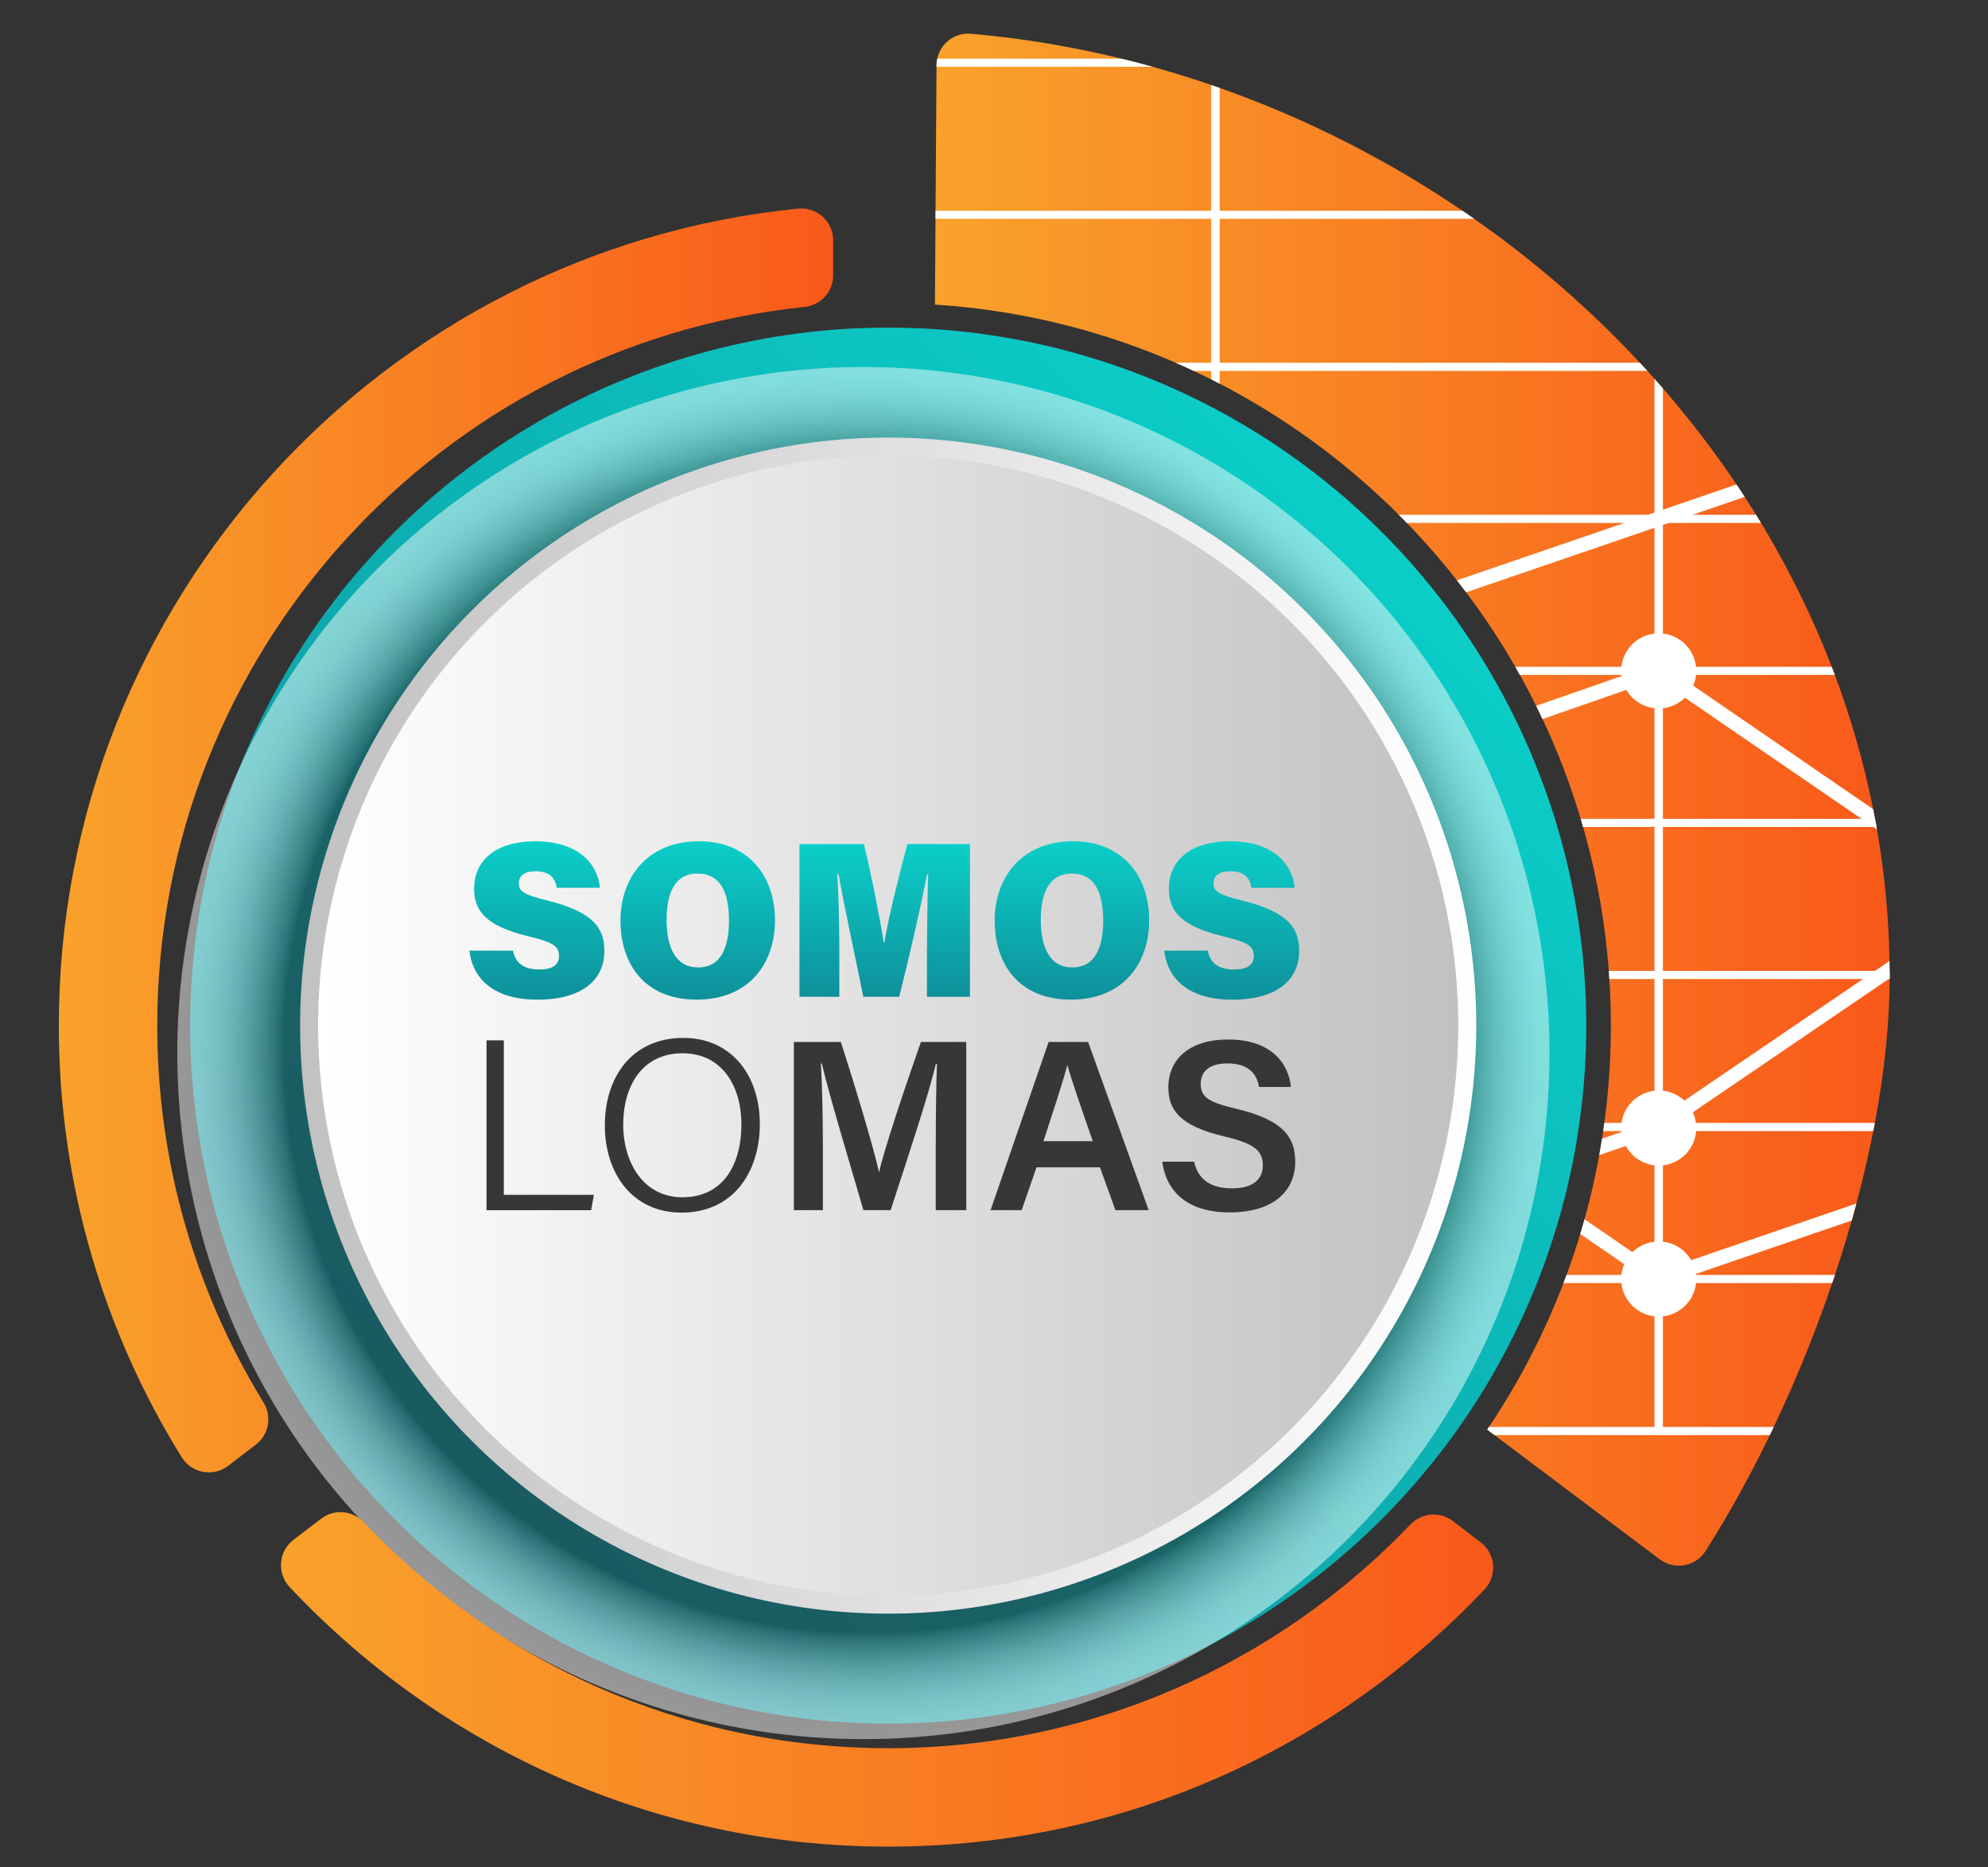 <svg xmlns="http://www.w3.org/2000/svg" xmlns:xlink="http://www.w3.org/1999/xlink" viewBox="0 0 407.59 382.81"><rect x="0" y="0" width="407.59" height="382.81" fill="#333333" stroke="none"/><defs><style>.cls-1{fill:none;}.cls-2{fill:url(#linear-gradient);}.cls-3{clip-path:url(#clippath);}.cls-4{fill:url(#radial-gradient);mix-blend-mode:multiply;opacity:.49;}.cls-5{fill:#fff;}.cls-6{fill:#fcf9f0;}.cls-7{fill:#373737;}.cls-8{fill:url(#Nueva_muestra_de_degradado_2-6);}.cls-9{fill:url(#Nueva_muestra_de_degradado_2-4);}.cls-10{fill:url(#Nueva_muestra_de_degradado_2-5);}.cls-11{fill:url(#Nueva_muestra_de_degradado_2-3);}.cls-12{fill:url(#Nueva_muestra_de_degradado_2-2);}.cls-13{fill:url(#Nueva_muestra_de_degradado_4-3);}.cls-14{fill:url(#Nueva_muestra_de_degradado_4-2);}.cls-15{clip-path:url(#clippath-1);}.cls-16{clip-path:url(#clippath-2);}.cls-17{mix-blend-mode:hard-light;opacity:.56;}.cls-18{fill:url(#linear-gradient-2);}.cls-19,.cls-20{mix-blend-mode:soft-light;}.cls-21{isolation:isolate;}.cls-22{fill:url(#Nueva_muestra_de_degradado_4);}.cls-23{fill:url(#Nueva_muestra_de_degradado_2);}.cls-20{opacity:.6;}</style><clipPath id="clippath"><path class="cls-1" d="M385.84-231.91c0-101.65-88.5-184.4-188.37-193.15-3.79-.33-7.04,2.69-7.04,6.5l-.32,48.02v1.01c77.25,4.96,138.58,69.37,138.58,147.85,0,30.65-9.36,59.16-25.36,82.82l.8,.61h0l34.52,25.95c3.03,2.32,7.4,1.55,9.46-1.67,20.2-31.71,37.74-79.32,37.74-117.94Z"></path></clipPath><clipPath id="clippath-1"><path class="cls-1" d="M391.36,630.55c0-101.65-88.5-184.4-188.37-193.15-3.79-.33-7.04,2.69-7.04,6.5l-.32,48.02v1.01c77.25,4.96,138.58,69.37,138.58,147.85,0,30.65-9.36,59.16-25.36,82.82l.8,.61h0l34.52,25.95c3.03,2.32,7.4,1.55,9.46-1.67,20.2-31.71,37.74-79.32,37.74-117.94Z"></path></clipPath><linearGradient id="Nueva_muestra_de_degradado_4" x1="12.06" y1="172.32" x2="170.82" y2="172.32" gradientTransform="matrix(1, 0, 0, 1, 0, 0)" gradientUnits="userSpaceOnUse"><stop offset="0" stop-color="#f9a22b"></stop><stop offset="1" stop-color="#f9591a"></stop></linearGradient><linearGradient id="Nueva_muestra_de_degradado_2" x1="78.37" y1="314.02" x2="288.3" y2="104.09" gradientTransform="matrix(1, 0, 0, 1, 0, 0)" gradientUnits="userSpaceOnUse"><stop offset="0" stop-color="#0e909b"></stop><stop offset="1" stop-color="#0bcfc9"></stop></linearGradient><radialGradient id="radial-gradient" cx="177.86" cy="215.08" fx="177.86" fy="215.08" r="140.67" gradientTransform="matrix(1, 0, 0, 1, 0, 0)" gradientUnits="userSpaceOnUse"><stop offset=".85" stop-color="#241e20"></stop><stop offset=".86" stop-color="#484345"></stop><stop offset=".88" stop-color="#787576"></stop><stop offset=".9" stop-color="#a19fa0"></stop><stop offset=".92" stop-color="#c3c1c2"></stop><stop offset=".94" stop-color="#dddcdd"></stop><stop offset=".96" stop-color="#f0efef"></stop><stop offset=".98" stop-color="#fbfbfb"></stop><stop offset="1" stop-color="#fff"></stop></radialGradient><linearGradient id="linear-gradient" x1="61.53" y1="210.29" x2="302.68" y2="210.29" gradientTransform="translate(202.03 -67.18) rotate(45)" gradientUnits="userSpaceOnUse"><stop offset="0" stop-color="#c1c1c1"></stop><stop offset="1" stop-color="#fff"></stop></linearGradient><linearGradient id="linear-gradient-2" x1="65.23" y1="210.29" x2="298.98" y2="210.29" gradientTransform="translate(202.03 -67.18) rotate(45)" gradientUnits="userSpaceOnUse"><stop offset="0" stop-color="#fff"></stop><stop offset="1" stop-color="#c1c1c1"></stop></linearGradient><linearGradient id="Nueva_muestra_de_degradado_2-2" x1="110.08" y1="204.96" x2="110.08" y2="172.49" xlink:href="#Nueva_muestra_de_degradado_2"></linearGradient><linearGradient id="Nueva_muestra_de_degradado_2-3" x1="143.05" y1="204.96" x2="143.05" y2="172.49" xlink:href="#Nueva_muestra_de_degradado_2"></linearGradient><linearGradient id="Nueva_muestra_de_degradado_2-4" x1="181.41" y1="204.38" x2="181.41" y2="173.07" xlink:href="#Nueva_muestra_de_degradado_2"></linearGradient><linearGradient id="Nueva_muestra_de_degradado_2-5" x1="219.77" y1="204.96" x2="219.77" y2="172.49" xlink:href="#Nueva_muestra_de_degradado_2"></linearGradient><linearGradient id="Nueva_muestra_de_degradado_2-6" x1="252.53" y1="204.96" x2="252.53" y2="172.49" xlink:href="#Nueva_muestra_de_degradado_2"></linearGradient><linearGradient id="Nueva_muestra_de_degradado_4-2" x1="191.69" y1="163.95" x2="387.42" y2="163.95" xlink:href="#Nueva_muestra_de_degradado_4"></linearGradient><linearGradient id="Nueva_muestra_de_degradado_4-3" x1="57.61" y1="344.34" x2="306.14" y2="344.34" xlink:href="#Nueva_muestra_de_degradado_4"></linearGradient><clipPath id="clippath-2"><path class="cls-1" d="M387.42,200.07c0-101.65-88.5-184.4-188.37-193.15-3.79-.33-7.04,2.69-7.04,6.5l-.32,48.02v1.01c77.25,4.96,138.58,69.37,138.58,147.85,0,30.65-9.36,59.16-25.36,82.82l.8,.61h0l34.52,25.95c3.03,2.32,7.4,1.55,9.46-1.67,20.2-31.71,37.74-79.32,37.74-117.94Z"></path></clipPath></defs><g class="cls-21"><g id="Capa_1"><g class="cls-17"><g class="cls-3"><path class="cls-6" d="M259.86-91.28c16.24,19.14,33.33,37.6,48.76,57.39,8.55,10.97,16.69,22.24,23.66,34.24,7.16,12.33,11.54,25.67,18.1,38.17,.06,.12,.54,.22,.54,.02-.05-2.25-.28-4.53-.6-6.8-3.6-74.91,37.05-141.9,49.74-214.27,13.53-77.17-15.08-157.24-74.98-209.61-35.92-31.4-81.1-52.48-125.11-71.22-6.37-8.54-12.89-16.94-19.62-25.16-1.99-2.44-12.1-2.03-9.2,1.51,2.99,3.66,5.93,7.36,8.83,11.07-.91,.57-1.4,1.4-1.12,2.54,10.99,44.63-6.97,91-8.66,135.86-1.64,43.68,5.31,87.99,19.85,129.33,15.21,43.23,40.05,81.85,69.8,116.91Zm100.41,21.97c-6.46-18.85-17.11-38.19-27.75-55.17-2.21-26.63-6.32-53.11-12.11-79.26,24.21,31.99,40.8,66.64,48.11,106.49-1.79,5.92-3.59,11.84-5.34,17.76-1,3.39-1.97,6.78-2.91,10.18Zm8.55-28.95c-5.32-40.28-22.17-80.01-49.64-110.9-.69-2.99-1.38-5.98-2.12-8.96,8.92,13.23,20.31,25.52,29.35,37.16,14.91,19.19,24.15,37.73,29,60.67-2.15,7.36-4.37,14.69-6.59,22.03Zm22.66-110.92c-.12,9.19-.78,18.4-2.06,27.61-2.6,18.83-7.16,37.23-12.35,55.48-1.53-18.02-11.99-35.39-22.14-49.85-7.01-9.99-14.97-19.28-22.41-28.96-8.07-10.52-14.3-21.25-20.52-32.44-7.83-27.95-17.53-55.43-29.02-82.21,15.58,16.44,35.62,29.61,53.09,43.12,23.66,18.3,45.4,39.65,55.4,67.25Zm-84.85-185.1c24.08,19.78,43.59,44.27,57.72,71.55-14.66-17.41-34.7-31.29-53.27-43.3-15.22-9.85-30.85-19.09-45.82-29.3-16.54-11.28-30.21-24.08-44.13-37.99-4.01-5.99-8.08-11.93-12.26-17.79,34.44,15.98,68.23,32.59,97.75,56.85Zm-72.54-18.96c17.26,15.33,38.65,27.42,57.48,38.98,30.62,18.79,57.71,38.25,79.45,65.53,1.61,3.7,3.16,7.43,4.57,11.2,9.88,26.3,15.39,53.71,15.87,81.4-7.57-20.42-23.34-37.53-40.27-51.95-25.91-22.07-52.94-40.22-74.64-66.03-12.44-27.24-26.66-53.71-42.46-79.15Zm-38.72-42.16c8.14,11.25,15.88,22.71,23.27,34.35,.42,21.99-19.88,43.54-27.84,63.49-1.4,3.5-2.65,7.03-3.8,10.58,1.87-35.97,12.84-72.6,8.37-108.42Zm13.19,248.94c-15.08-42.09-22.59-86.43-21.87-131.01,2.65-9.53,5.98-18.88,10.15-27.9,6.7-14.5,22.77-32.82,25.07-50.47,12.33,19.81,23.62,40.12,33.85,60.89,3.43,16.62-2.14,32.49-9.2,48.74-8.28,19.05-18.09,37.47-25.46,56.9-5.72,15.11-10.02,31.8-10.52,48.27-.68-1.8-1.37-3.59-2.02-5.41Zm7.2,18.4c-1.67-28.17,7.84-55.79,20.61-82.77,8.74-18.45,25.34-44.19,27.2-67.75,1.73,3.74,3.37,7.52,5.03,11.29,.29,34.85-25.35,59.95-39.71,91.24-7.56,16.48-11.4,34.6-11.11,52.61-.68-1.54-1.36-3.07-2.01-4.62Zm5.14,11.54c-.9-25.64,5.07-50.38,19.22-73.86,12.32-20.46,30.4-42.98,32.61-67.42,7.12,16.79,13.64,33.82,19.5,51.07-.53,.08-.89,.29-.71,.71,8.73,20.11,11.89,38.74,8.28,60.48-3.36,20.27-11.24,39.52-16.84,59.24-5.62,19.78-8.78,42.05-3.89,61.71-23.04-29.09-42.86-59-58.16-91.93ZM323.59-26.26c-11.75-18.05-25.57-34.74-39.11-51.53-8.6-27.21,.34-59.34,9.24-86.27,5.42-16.4,11.66-35.81,13.04-54.77,13.23,49.31,21.72,100.06,25.75,151.54,.05,.61,1.8,.79,1.81,.2,.33-15.78-.11-31.55-1.14-47.28,7.97,16.36,16.65,32.96,26.28,47.99-7.92,29.14-13.37,58.78-11.1,88.85-4.82-17.35-15.61-34.64-24.78-48.72Z"></path></g></g><g class="cls-15"><g class="cls-20"><g><path class="cls-5" d="M318.08,383.27l4.35-.13-4.01-1.89c-1.08-.51-2.17-1-3.25-1.48l-.25-.11h-.27c-22.35,.47-50.08-1.45-82.42-5.69l-.28-.04-.26,.09c-.97,.34-1.93,.71-2.89,1.11l-3.61,1.5,4.04,.54c35.28,4.75,65.18,6.8,88.86,6.09Z"></path><path class="cls-5" d="M260.34,368.21c-2.31,.29-4.65,.77-6.98,1.61,14.13,1.85,37.78,3.55,45.41,3.4-8-3.5-29.68-6.09-38.43-5Z"></path></g></g></g><g><path class="cls-22" d="M32.24,210.29c0-76.47,58.24-139.59,132.69-147.35,3.34-.35,5.89-3.12,5.89-6.48v-7.2c0-3.87-3.35-6.86-7.2-6.48C78.65,51.23,12.06,123.13,12.06,210.29c0,32.43,9.22,62.75,25.18,88.48,2.04,3.29,6.45,4.14,9.52,1.79l5.71-4.37c2.67-2.04,3.32-5.76,1.56-8.63-13.82-22.51-21.79-48.97-21.79-77.27Z"></path><circle class="cls-23" cx="182.1" cy="210.29" r="143.12"></circle><circle class="cls-4" cx="177.02" cy="215.92" r="140.67"></circle><circle class="cls-2" cx="182.1" cy="210.29" r="120.57" transform="translate(-95.36 190.36) rotate(-45)"></circle><circle class="cls-18" cx="182.1" cy="210.29" r="116.88" transform="translate(-95.36 190.36) rotate(-45)"></circle><g><path class="cls-12" d="M105.17,194.9c.52,2.73,2.43,3.88,5.4,3.88,2.78,0,4.05-.97,4.05-2.79,0-2.06-1.39-2.84-6.33-4.02-9.24-2.24-11.08-5.61-11.08-9.82,0-5.25,3.86-9.65,12.58-9.65s12.76,4.6,13.2,9.53h-8.86c-.24-1.68-1.1-3.39-4.36-3.39-2.1,0-3.39,.79-3.39,2.49s1.15,2.36,5.97,3.54c9.65,2.41,11.56,5.88,11.56,10.34,0,5.88-4.54,9.96-13.73,9.96-8.66,0-13.25-4.04-13.94-10.06h8.93Z"></path><path class="cls-11" d="M158.89,188.7c0,8.86-5.33,16.26-16.06,16.26s-15.62-7.36-15.62-16.22,5.58-16.25,16.09-16.25c9.87,0,15.59,6.84,15.59,16.21Zm-22.22-.09c0,5.75,1.91,9.75,6.45,9.75,4.77,0,6.34-4.24,6.34-9.58,0-5.71-1.67-9.67-6.46-9.67-4.46,0-6.33,3.68-6.33,9.51Z"></path><path class="cls-9" d="M190.07,194.17c0-4.89,.11-11.2,.24-14.92h-.24c-1.31,6.72-3.42,16.01-5.71,25.13h-7.35c-1.8-8.84-3.85-18.16-5.07-25.13h-.28c.26,3.68,.42,9.79,.42,15.16v9.97h-8.17v-31.31h13.21c1.54,6.33,3.35,15.52,4.05,20.15h.16c.81-5.04,2.89-13.34,4.71-20.15h12.83v31.31h-8.82v-10.22Z"></path><path class="cls-10" d="M235.61,188.7c0,8.86-5.34,16.26-16.06,16.26s-15.62-7.36-15.62-16.22,5.58-16.25,16.09-16.25c9.87,0,15.59,6.84,15.59,16.21Zm-22.22-.09c0,5.75,1.91,9.75,6.45,9.75,4.77,0,6.34-4.24,6.34-9.58,0-5.71-1.67-9.67-6.46-9.67-4.46,0-6.33,3.68-6.33,9.51Z"></path><path class="cls-8" d="M247.62,194.9c.52,2.73,2.43,3.88,5.39,3.88,2.78,0,4.06-.97,4.06-2.79,0-2.06-1.39-2.84-6.34-4.02-9.24-2.24-11.08-5.61-11.08-9.82,0-5.25,3.86-9.65,12.58-9.65s12.76,4.6,13.2,9.53h-8.86c-.24-1.68-1.1-3.39-4.36-3.39-2.1,0-3.39,.79-3.39,2.49s1.15,2.36,5.98,3.54c9.65,2.41,11.56,5.88,11.56,10.34,0,5.88-4.53,9.96-13.73,9.96-8.66,0-13.25-4.04-13.94-10.06h8.93Z"></path></g><g><path class="cls-7" d="M99.74,213.32h3.56v31.67h18.46l-.56,3.15h-21.45v-34.82Z"></path><path class="cls-7" d="M155.78,230.5c0,9.53-5.21,18.13-16.05,18.13-10,0-15.72-7.91-15.72-17.91s5.66-17.91,16.09-17.91c9.66,0,15.68,7.44,15.68,17.68Zm-28.01,.08c0,7.79,4.17,14.91,12.13,14.91,8.59,0,12.11-7.05,12.11-14.93s-3.99-14.6-12.05-14.6c-8.47,0-12.19,6.95-12.19,14.61Z"></path><path class="cls-7" d="M191.86,234.59c0-6.06,.09-12.63,.24-16.44h-.22c-1.57,6.54-5.75,19.17-9.28,29.98h-5.58c-2.68-9.23-7-23.52-8.53-30.06h-.2c.28,4.03,.42,11.32,.42,17.23v12.83h-5.95v-34.49h9.63c3.11,9.59,6.73,21.76,7.82,26.64h.06c.83-4.12,5.26-17.26,8.54-26.64h9.3v34.49h-6.26v-13.54Z"></path><path class="cls-7" d="M212.51,239.35l-3.04,8.78h-6.38l11.91-34.49h8.09l12.42,34.49h-6.82l-3.17-8.78h-13Zm11.54-5.36c-2.74-7.89-4.38-12.6-5.19-15.54h-.05c-.85,3.24-2.67,8.79-4.87,15.54h10.11Z"></path><path class="cls-7" d="M244.82,238.2c.84,3.69,3.44,5.46,7.78,5.46s6.31-1.9,6.31-4.68c0-3.03-1.67-4.5-7.92-5.97-8.95-2.12-11.45-5.32-11.45-10.05,0-5.71,4.25-9.82,12.25-9.82,8.84,0,12.39,4.86,12.88,9.73h-6.53c-.45-2.45-1.88-4.83-6.52-4.83-3.43,0-5.44,1.47-5.44,4.21s1.63,3.76,7.36,5.11c9.97,2.37,12.01,6.14,12.01,10.85,0,6.05-4.55,10.38-13.43,10.38s-13.04-4.46-13.83-10.4h6.53Z"></path></g><path class="cls-14" d="M387.42,200.07c0-101.65-88.5-184.4-188.37-193.15-3.79-.33-7.04,2.69-7.04,6.5l-.32,48.02v1.01c77.25,4.96,138.58,69.37,138.58,147.85,0,30.65-9.36,59.16-25.36,82.82l.8,.61h0l34.52,25.95c3.03,2.32,7.4,1.55,9.46-1.67,20.2-31.71,37.74-79.32,37.74-117.94Z"></path><path class="cls-13" d="M182.1,358.45c-42.29,0-80.5-17.82-107.52-46.34-2.31-2.43-6.06-2.77-8.72-.73l-5.71,4.37c-3.08,2.36-3.4,6.85-.75,9.67,30.73,32.73,74.37,53.21,122.7,53.21s91.52-20.26,122.22-52.69c2.67-2.82,2.36-7.33-.73-9.69l-5.72-4.38c-2.65-2.03-6.39-1.7-8.7,.71-26.99,28.24-65.01,45.87-107.07,45.87Z"></path><g class="cls-16"><g class="cls-19"><rect class="cls-5" x="67.44" y="12.03" width="636.16" height="1.67"></rect><rect class="cls-5" x="67.44" y="43.2" width="636.16" height="1.67"></rect><rect class="cls-5" x="67.44" y="74.38" width="636.16" height="1.67"></rect><rect class="cls-5" x="67.44" y="105.55" width="636.16" height="1.67"></rect><rect class="cls-5" x="67.44" y="136.72" width="636.16" height="1.67"></rect><rect class="cls-5" x="67.44" y="167.89" width="636.16" height="1.67"></rect><rect class="cls-5" x="67.44" y="199.07" width="636.16" height="1.67"></rect><rect class="cls-5" x="67.44" y="230.24" width="636.16" height="1.67"></rect><rect class="cls-5" x="67.44" y="261.41" width="636.16" height="1.67"></rect><rect class="cls-5" x="67.44" y="292.58" width="636.16" height="1.67"></rect><g><path class="cls-5" d="M40.37,294.76h-1.54v-10.73l-3.4,2.02v-1.63l2.61-1.63c.48-.3,.91-.39,1.34-.39h.99v12.36Z"></path><path class="cls-5" d="M53.15,288.58c0,3.58-1.06,6.43-4.46,6.43s-4.46-2.85-4.46-6.43,1.06-6.43,4.46-6.43,4.46,2.83,4.46,6.43Zm-1.72,0c0-3.24-.77-5.21-2.74-5.21s-2.74,1.97-2.74,5.21,.77,5.21,2.74,5.21,2.74-1.99,2.74-5.21Z"></path></g><g><path class="cls-5" d="M42.46,265.37v1.26h-8.29v-.88l4.48-4.57c1.45-1.49,2.15-2.38,2.15-3.58,0-1.27-.74-2.37-2.22-2.37-1.6,0-2.36,.99-2.54,2.72l-.02,.18h-1.54l.02-.18c.25-2.58,1.79-3.94,4.27-3.94s3.76,1.56,3.76,3.4c0,1.68-.91,2.83-3.01,4.89l-3.1,3.06h6.05Z"></path><path class="cls-5" d="M53.15,260.44c0,3.58-1.06,6.43-4.46,6.43s-4.46-2.85-4.46-6.43,1.06-6.43,4.46-6.43,4.46,2.83,4.46,6.43Zm-1.72,0c0-3.24-.77-5.21-2.74-5.21s-2.74,1.97-2.74,5.21,.77,5.21,2.74,5.21,2.74-1.99,2.74-5.21Z"></path></g><g><path class="cls-5" d="M142.48,319.22h-8.22v-12.36h1.54v11.11h6.68v1.26Z"></path><path class="cls-5" d="M152.74,314.48c0,2.67-1.49,5-4.71,5s-4.71-2.33-4.71-5,1.49-5,4.71-5,4.71,2.31,4.71,5Zm-1.68,0c0-2.24-1.11-3.82-3.03-3.82s-3.03,1.58-3.03,3.82,1.11,3.82,3.03,3.82,3.03-1.59,3.03-3.82Z"></path><path class="cls-5" d="M158.98,309.64v1.17c-1.61-.11-2.83,.84-2.83,3.01v5.41h-1.54v-9.5h1.54v1.49l.86-1.27c.39-.27,.88-.43,1.33-.43,.25,0,.46,.04,.64,.13Z"></path><path class="cls-5" d="M168.07,314.94h-6.88c.14,2.51,1.32,3.35,2.72,3.35,1.23,0,2.24-.77,2.45-2.13h1.61c-.38,2.29-2.18,3.32-4.14,3.32-2.47,0-4.32-1.61-4.32-4.96,0-3.08,1.92-5.04,4.52-5.04s4.07,1.95,4.07,4.73c0,.14,0,.39-.03,.73Zm-6.86-1.18h5.34c-.14-1.97-.98-3.1-2.54-3.1s-2.61,1.08-2.79,3.1Z"></path><path class="cls-5" d="M182.88,313.42v5.8h-1.54v-5.09c0-.84-.02-1.36-.07-1.85-.14-1.07-.83-1.6-1.9-1.6-1.2,0-2.08,.95-2.08,3.83v4.7h-1.54v-5.09c0-.84-.02-1.36-.07-1.85-.14-1.07-.82-1.6-1.9-1.6-1.2,0-2.08,.95-2.08,3.83v4.7h-1.54v-9.5h1.54v1.38l.61-1.08c.48-.39,1.16-.55,2.01-.55,1.45,0,2.38,.73,2.74,1.77l.84-1.22c.48-.39,1.17-.55,2.01-.55,1.71,0,2.67,1,2.89,2.31,.07,.48,.09,.86,.09,1.63Z"></path><path class="cls-5" d="M136.7,329.12c0,.55-.43,.98-.98,.98s-.99-.43-.99-.98,.43-.99,.99-.99,.98,.43,.98,.99Zm-1.76,11.63v-9.5h1.54v9.5h-1.54Z"></path><path class="cls-5" d="M148.29,335.85c0,3.51-2.19,5.14-4.64,5.14-.79,0-1.79-.23-2.28-.63l-.63-.93v4.82h-1.54v-13.01h1.54v1.52l.71-1.02c.54-.45,1.54-.75,2.51-.75,2.78,0,4.32,2.08,4.32,4.86Zm-1.68,.18c0-2.15-.97-3.85-2.87-3.85-1.58,0-2.99,1-2.99,3.73v.52c0,2.45,1.54,3.39,2.9,3.39,1.66,0,2.96-1.29,2.96-3.78Z"></path><path class="cls-5" d="M156.42,333.95h-1.61c-.22-1.11-.9-1.77-2.01-1.77s-1.58,.59-1.58,1.42c0,.95,.79,1.33,2.08,1.67,2.18,.57,3.22,1.43,3.22,3.05,0,1.79-1.52,2.69-3.53,2.69s-3.44-.89-3.73-3.05h1.61c.25,1.38,1.13,1.86,2.22,1.86,1.02,0,1.84-.46,1.84-1.38s-.64-1.4-2.24-1.83c-1.7-.47-3.06-1.17-3.06-2.83s1.33-2.78,3.28-2.78c2.13,0,3.29,1.22,3.49,2.96Z"></path><path class="cls-5" d="M166.29,340.74h-1.54v-1.61l-.59,1.11c-.8,.59-1.51,.75-2.47,.75-1.97,0-3.11-1.11-3.33-2.42-.07-.48-.09-.86-.09-1.63v-5.7h1.54v5.41c0,.3,.02,.82,.07,1.31,.15,1.08,.91,1.81,2.21,1.81,1.48,0,2.67-1.11,2.67-4.35v-4.18h1.54v9.5Z"></path><path class="cls-5" d="M181.74,334.94v5.8h-1.54v-5.09c0-.84-.02-1.36-.07-1.85-.14-1.07-.83-1.59-1.9-1.59-1.2,0-2.08,.95-2.08,3.83v4.7h-1.54v-5.09c0-.84-.02-1.36-.07-1.85-.14-1.07-.82-1.59-1.9-1.59-1.2,0-2.08,.95-2.08,3.83v4.7h-1.54v-9.5h1.54v1.38l.61-1.08c.48-.39,1.16-.55,2.01-.55,1.45,0,2.38,.73,2.74,1.77l.84-1.22c.48-.39,1.17-.55,2.01-.55,1.71,0,2.67,1,2.89,2.31,.07,.48,.09,.86,.09,1.63Z"></path></g><g><path class="cls-5" d="M233.36,319.22h-8.22v-12.36h1.54v11.11h6.68v1.26Z"></path><path class="cls-5" d="M243.62,314.48c0,2.67-1.49,5-4.71,5s-4.71-2.33-4.71-5,1.49-5,4.71-5,4.71,2.31,4.71,5Zm-1.68,0c0-2.24-1.11-3.82-3.03-3.82s-3.03,1.58-3.03,3.82,1.11,3.82,3.03,3.82,3.03-1.59,3.03-3.82Z"></path><path class="cls-5" d="M249.86,309.64v1.17c-1.61-.11-2.83,.84-2.83,3.01v5.41h-1.54v-9.5h1.54v1.49l.86-1.27c.39-.27,.88-.43,1.33-.43,.25,0,.46,.04,.64,.13Z"></path><path class="cls-5" d="M258.95,314.94h-6.88c.14,2.51,1.32,3.35,2.72,3.35,1.23,0,2.24-.77,2.45-2.13h1.61c-.38,2.29-2.18,3.32-4.14,3.32-2.47,0-4.32-1.61-4.32-4.96,0-3.08,1.92-5.04,4.52-5.04s4.07,1.95,4.07,4.73c0,.14,0,.39-.03,.73Zm-6.86-1.18h5.34c-.14-1.97-.98-3.1-2.54-3.1s-2.61,1.08-2.79,3.1Z"></path><path class="cls-5" d="M273.76,313.42v5.8h-1.54v-5.09c0-.84-.02-1.36-.07-1.85-.14-1.07-.83-1.6-1.9-1.6-1.2,0-2.08,.95-2.08,3.83v4.7h-1.54v-5.09c0-.84-.02-1.36-.08-1.85-.14-1.07-.82-1.6-1.9-1.6-1.2,0-2.08,.95-2.08,3.83v4.7h-1.54v-9.5h1.54v1.38l.61-1.08c.48-.39,1.16-.55,2.01-.55,1.45,0,2.38,.73,2.74,1.77l.84-1.22c.48-.39,1.17-.55,2.01-.55,1.71,0,2.67,1,2.89,2.31,.07,.48,.09,.86,.09,1.63Z"></path><path class="cls-5" d="M227.58,329.12c0,.55-.43,.98-.98,.98s-.99-.43-.99-.98,.43-.99,.99-.99,.98,.43,.98,.99Zm-1.76,11.63v-9.5h1.54v9.5h-1.54Z"></path><path class="cls-5" d="M239.17,335.85c0,3.51-2.18,5.14-4.64,5.14-.79,0-1.79-.23-2.28-.63l-.63-.93v4.82h-1.54v-13.01h1.54v1.52l.72-1.02c.54-.45,1.54-.75,2.51-.75,2.78,0,4.32,2.08,4.32,4.86Zm-1.68,.18c0-2.15-.97-3.85-2.87-3.85-1.58,0-2.99,1-2.99,3.73v.52c0,2.45,1.54,3.39,2.91,3.39,1.66,0,2.96-1.29,2.96-3.78Z"></path><path class="cls-5" d="M247.3,333.95h-1.61c-.22-1.11-.9-1.77-2.01-1.77s-1.58,.59-1.58,1.42c0,.95,.79,1.33,2.08,1.67,2.18,.57,3.22,1.43,3.22,3.05,0,1.79-1.52,2.69-3.53,2.69s-3.44-.89-3.73-3.05h1.61c.25,1.38,1.13,1.86,2.22,1.86,1.02,0,1.84-.46,1.84-1.38s-.64-1.4-2.24-1.83c-1.7-.47-3.06-1.17-3.06-2.83s1.33-2.78,3.28-2.78c2.13,0,3.29,1.22,3.49,2.96Z"></path><path class="cls-5" d="M257.17,340.74h-1.54v-1.61l-.59,1.11c-.8,.59-1.51,.75-2.47,.75-1.97,0-3.11-1.11-3.33-2.42-.07-.48-.09-.86-.09-1.63v-5.7h1.54v5.41c0,.3,.02,.82,.07,1.31,.15,1.08,.91,1.81,2.21,1.81,1.48,0,2.67-1.11,2.67-4.35v-4.18h1.54v9.5Z"></path><path class="cls-5" d="M272.62,334.94v5.8h-1.54v-5.09c0-.84-.02-1.36-.07-1.85-.14-1.07-.83-1.59-1.9-1.59-1.2,0-2.08,.95-2.08,3.83v4.7h-1.54v-5.09c0-.84-.02-1.36-.08-1.85-.14-1.07-.82-1.59-1.9-1.59-1.2,0-2.08,.95-2.08,3.83v4.7h-1.54v-9.5h1.54v1.38l.61-1.08c.48-.39,1.16-.55,2.01-.55,1.45,0,2.38,.73,2.74,1.77l.84-1.22c.48-.39,1.17-.55,2.01-.55,1.71,0,2.67,1,2.89,2.31,.07,.48,.09,.86,.09,1.63Z"></path></g><g><path class="cls-5" d="M415.12,319.22h-8.22v-12.36h1.54v11.11h6.68v1.26Z"></path><path class="cls-5" d="M409.34,329.12c0,.55-.43,.98-.98,.98s-.99-.43-.99-.98,.43-.99,.99-.99,.98,.43,.98,.99Zm-1.76,11.63v-9.5h1.54v9.5h-1.54Z"></path></g><g><path class="cls-5" d="M33.01,17.24h-1.54V6.51l-3.4,2.02v-1.63l2.61-1.63c.48-.3,.91-.39,1.34-.39h.99v12.36Z"></path><path class="cls-5" d="M45.79,11.06c0,3.58-1.06,6.43-4.46,6.43s-4.46-2.85-4.46-6.43,1.06-6.43,4.46-6.43,4.46,2.83,4.46,6.43Zm-1.72,0c0-3.24-.77-5.21-2.74-5.21s-2.74,1.97-2.74,5.21,.77,5.21,2.74,5.21,2.74-1.99,2.74-5.21Z"></path><path class="cls-5" d="M56.19,11.06c0,3.58-1.06,6.43-4.46,6.43s-4.46-2.85-4.46-6.43,1.06-6.43,4.46-6.43,4.46,2.83,4.46,6.43Zm-1.72,0c0-3.24-.77-5.21-2.74-5.21s-2.74,1.97-2.74,5.21,.77,5.21,2.74,5.21,2.74-1.99,2.74-5.21Z"></path></g><g><path class="cls-5" d="M42.71,41.64c0,4.98-2.24,7.02-4.78,7.02-2.11,0-3.62-1.31-3.82-3.33l-.02-.18h1.65l.04,.18c.28,1.4,1.02,2.11,2.27,2.11,1.67,0,2.85-1.35,2.98-4.95l-.7,1.11c-.66,.55-1.36,.79-2.26,.79-2.58,0-4.1-1.74-4.1-4.19,0-2.63,1.86-4.41,4.37-4.41,2.76,0,4.37,1.74,4.37,5.84Zm-1.79-1.58c0-1.72-1.02-3.05-2.58-3.05s-2.65,1.22-2.65,3.01,.77,3.15,2.65,3.15c1.4,0,2.58-1.06,2.58-3.12Z"></path><path class="cls-5" d="M53.15,42.24c0,3.58-1.06,6.43-4.46,6.43s-4.46-2.85-4.46-6.43,1.06-6.43,4.46-6.43,4.46,2.83,4.46,6.43Zm-1.72,0c0-3.24-.77-5.21-2.74-5.21s-2.74,1.97-2.74,5.21,.77,5.21,2.74,5.21,2.74-1.99,2.74-5.21Z"></path></g><g><path class="cls-5" d="M42.69,76.13c0,2.71-2.24,3.73-4.41,3.73-2.35,0-4.41-1.02-4.41-3.73,0-1.49,1.13-2.65,2.46-3.06-1.11-.43-1.92-1.42-1.92-2.76,0-2.04,1.56-3.33,3.98-3.33s3.98,1.29,3.98,3.33c0,1.36-.9,2.33-2.04,2.74,1.33,.43,2.36,1.59,2.36,3.08Zm-1.72,.07c0-1.27-.75-2.42-2.67-2.42s-2.7,1.15-2.7,2.42c0,1.42,.91,2.44,2.72,2.44s2.65-1.02,2.65-2.44Zm-4.89-5.84c0,1.25,.75,2.2,2.29,2.2s2.33-.95,2.33-2.2c0-1.18-.75-2.17-2.31-2.17s-2.31,.99-2.31,2.17Z"></path><path class="cls-5" d="M53.15,73.41c0,3.58-1.06,6.43-4.46,6.43s-4.46-2.85-4.46-6.43,1.06-6.43,4.46-6.43,4.46,2.83,4.46,6.43Zm-1.72,0c0-3.24-.77-5.21-2.74-5.21s-2.74,1.97-2.74,5.21,.77,5.21,2.74,5.21,2.74-1.99,2.74-5.21Z"></path></g><g><path class="cls-5" d="M42.73,99.11l-6.16,11.65h-1.65l5.93-11.11h-6.86v-1.26h8.74v.72Z"></path><path class="cls-5" d="M53.15,104.58c0,3.58-1.06,6.43-4.46,6.43s-4.46-2.85-4.46-6.43,1.06-6.43,4.46-6.43,4.46,2.83,4.46,6.43Zm-1.72,0c0-3.24-.77-5.21-2.74-5.21s-2.74,1.97-2.74,5.21,.77,5.21,2.74,5.21,2.74-1.99,2.74-5.21Z"></path></g><g><path class="cls-5" d="M42.61,137.78c0,2.64-1.86,4.41-4.37,4.41-2.76,0-4.37-1.74-4.37-5.84,0-4.98,2.24-7.02,4.78-7.02,2.11,0,3.62,1.31,3.82,3.33l.02,.18h-1.65l-.03-.18c-.29-1.4-1.02-2.11-2.28-2.11-1.67,0-2.85,1.34-2.97,4.95l.7-1.11c.66-.55,1.36-.79,2.26-.79,2.58,0,4.1,1.74,4.1,4.19Zm-1.72,.18c0-1.72-.77-3.15-2.65-3.15-1.4,0-2.58,1.06-2.58,3.12,0,1.72,1.02,3.05,2.58,3.05s2.65-1.22,2.65-3.01Z"></path><path class="cls-5" d="M53.15,135.75c0,3.58-1.06,6.43-4.46,6.43s-4.46-2.85-4.46-6.43,1.06-6.43,4.46-6.43,4.46,2.83,4.46,6.43Zm-1.72,0c0-3.24-.77-5.21-2.74-5.21s-2.74,1.97-2.74,5.21,.77,5.21,2.74,5.21,2.74-1.99,2.74-5.21Z"></path></g><g><path class="cls-5" d="M42.71,169.09c0,2.72-2.11,4.26-4.41,4.26-2.49,0-3.94-1.2-4.17-3.53l-.02-.18h1.54l.04,.18c.29,1.42,1.06,2.31,2.6,2.31,1.63,0,2.71-1.08,2.71-2.94s-.98-3.03-2.64-3.03c-1.15,0-1.97,.48-2.58,1.76h-1.47l.86-7.18h7.03v1.25h-5.77l-.55,4.3,.77-.82c.59-.36,1.2-.52,1.95-.52,2.76,0,4.12,1.79,4.12,4.14Z"></path><path class="cls-5" d="M53.15,166.92c0,3.58-1.06,6.43-4.46,6.43s-4.46-2.85-4.46-6.43,1.06-6.43,4.46-6.43,4.46,2.83,4.46,6.43Zm-1.72,0c0-3.24-.77-5.21-2.74-5.21s-2.74,1.97-2.74,5.21,.77,5.21,2.74,5.21,2.74-1.99,2.74-5.21Z"></path></g><g><path class="cls-5" d="M41.35,205.56v3.12h-1.54v-3.12h-6.13v-.77l6.13-8.48h1.54v7.99h1.56v1.26h-1.56Zm-1.54-7.18c-.28,.48-.61,1-1.02,1.58l-3.15,4.35h4.17v-5.93Z"></path><path class="cls-5" d="M53.15,202.5c0,3.58-1.06,6.43-4.46,6.43s-4.46-2.85-4.46-6.43,1.06-6.43,4.46-6.43,4.46,2.83,4.46,6.43Zm-1.72,0c0-3.24-.77-5.21-2.74-5.21s-2.74,1.97-2.74,5.21,.77,5.21,2.74,5.21,2.74-1.99,2.74-5.21Z"></path></g><g><path class="cls-5" d="M42.66,234.21c0,2.31-2.1,3.69-4.48,3.69s-3.99-1.06-4.26-3.73l-.02-.18h1.54l.02,.18c.18,1.74,1.36,2.51,2.87,2.51s2.61-.88,2.61-2.38-.93-2.27-2.94-2.27h-.3v-1.25h.3c1.47,0,2.65-.86,2.65-2.42,0-1.24-.88-2.1-2.18-2.1s-2.36,.79-2.53,2.42l-.02,.18h-1.54l.02-.18c.23-2.24,1.76-3.64,4.26-3.64,2.28,0,3.71,1.27,3.71,3.14,0,1.42-.9,2.53-2.18,2.9,1.52,.43,2.47,1.52,2.47,3.14Z"></path><path class="cls-5" d="M53.15,231.47c0,3.58-1.06,6.43-4.46,6.43s-4.46-2.85-4.46-6.43,1.06-6.43,4.46-6.43,4.46,2.83,4.46,6.43Zm-1.72,0c0-3.24-.77-5.21-2.74-5.21s-2.74,1.97-2.74,5.21,.77,5.21,2.74,5.21,2.74-1.99,2.74-5.21Z"></path></g><rect class="cls-5" x="157.45" y="12.87" width="1.73" height="280.55"></rect><rect class="cls-5" x="339.21" y="12.87" width="1.73" height="280.55"></rect><rect class="cls-5" x="248.33" y="12.87" width="1.73" height="280.55"></rect><polygon class="cls-5" points="522.25 263.96 430.96 232.65 339.85 263.9 249.2 201.71 158.54 263.9 66.95 232.49 67.92 229.66 158.09 260.59 249.2 198.09 340.3 260.59 430.96 229.49 521.43 260.52 612.3 167.45 704.08 198.49 703.12 201.32 613.13 170.89 522.25 263.96"></polygon><polygon class="cls-5" points="703.11 294.83 611.87 263.48 521.16 201.25 431.18 170.82 340.56 232.49 249.2 263.82 66.95 201.31 67.92 198.49 249.2 260.66 339.4 229.72 430.73 167.52 522.69 198.67 613.4 260.9 704.08 292 703.11 294.83"></polygon><polygon class="cls-5" points="702.53 232.12 612.31 139.28 522.33 170.58 430.73 201.56 339.86 139.22 249.69 170.58 157.9 201.62 157.25 200.94 66.36 107.43 68.51 105.34 158.73 198.18 248.72 167.75 340.3 135.9 340.92 136.32 431.19 198.25 521.36 167.75 613.13 135.83 704.67 230.03 702.53 232.12"></polygon><polygon class="cls-5" points="67.92 170.14 66.95 167.31 158.32 136.06 248.95 136.06 431.18 73.55 522.07 135.9 612.72 104.8 704.08 136.14 703.11 138.97 612.72 107.96 521.61 139.21 430.73 76.87 249.2 139.05 158.57 139.05 67.92 170.14"></polygon><g><path class="cls-5" d="M164.52,262.24c0,3.43-2.78,6.21-6.21,6.21s-6.21-2.78-6.21-6.21,2.78-6.21,6.21-6.21,6.21,2.78,6.21,6.21Z"></path><path class="cls-5" d="M158.32,269.95c-4.24,0-7.7-3.45-7.7-7.7s3.45-7.7,7.7-7.7,7.7,3.45,7.7,7.7-3.45,7.7-7.7,7.7Zm0-12.41c-2.6,0-4.71,2.11-4.71,4.71s2.11,4.71,4.71,4.71,4.71-2.11,4.71-4.71-2.11-4.71-4.71-4.71Z"></path></g><g><path class="cls-5" d="M164.52,199.9c0,3.43-2.78,6.21-6.21,6.21s-6.21-2.78-6.21-6.21,2.78-6.21,6.21-6.21,6.21,2.78,6.21,6.21Z"></path><path class="cls-5" d="M158.32,207.6c-4.24,0-7.7-3.45-7.7-7.7s3.45-7.7,7.7-7.7,7.7,3.45,7.7,7.7-3.45,7.7-7.7,7.7Zm0-12.41c-2.6,0-4.71,2.11-4.71,4.71s2.11,4.71,4.71,4.71,4.71-2.11,4.71-4.71-2.11-4.71-4.71-4.71Z"></path></g><g><path class="cls-5" d="M164.52,137.56c0,3.43-2.78,6.21-6.21,6.21s-6.21-2.78-6.21-6.21,2.78-6.21,6.21-6.21,6.21,2.78,6.21,6.21Z"></path><path class="cls-5" d="M158.32,145.26c-4.24,0-7.7-3.45-7.7-7.7s3.45-7.7,7.7-7.7,7.7,3.45,7.7,7.7-3.45,7.7-7.7,7.7Zm0-12.41c-2.6,0-4.71,2.11-4.71,4.71s2.11,4.71,4.71,4.71,4.71-2.11,4.71-4.71-2.11-4.71-4.71-4.71Z"></path></g><g><path class="cls-5" d="M255.4,199.9c0,3.43-2.78,6.21-6.21,6.21s-6.21-2.78-6.21-6.21,2.78-6.21,6.21-6.21,6.21,2.78,6.21,6.21Z"></path><path class="cls-5" d="M249.2,207.6c-4.25,0-7.7-3.45-7.7-7.7s3.45-7.7,7.7-7.7,7.7,3.45,7.7,7.7-3.45,7.7-7.7,7.7Zm0-12.41c-2.6,0-4.72,2.11-4.72,4.71s2.12,4.71,4.72,4.71,4.71-2.11,4.71-4.71-2.11-4.71-4.71-4.71Z"></path></g><g><path class="cls-5" d="M255.4,137.56c0,3.43-2.78,6.21-6.21,6.21s-6.21-2.78-6.21-6.21,2.78-6.21,6.21-6.21,6.21,2.78,6.21,6.21Z"></path><path class="cls-5" d="M249.2,145.26c-4.25,0-7.7-3.45-7.7-7.7s3.45-7.7,7.7-7.7,7.7,3.45,7.7,7.7-3.45,7.7-7.7,7.7Zm0-12.41c-2.6,0-4.72,2.11-4.72,4.71s2.12,4.71,4.72,4.71,4.71-2.11,4.71-4.71-2.11-4.71-4.71-4.71Z"></path></g><g><path class="cls-5" d="M255.4,262.24c0,3.43-2.78,6.21-6.21,6.21s-6.21-2.78-6.21-6.21,2.78-6.21,6.21-6.21,6.21,2.78,6.21,6.21Z"></path><path class="cls-5" d="M249.2,269.95c-4.25,0-7.7-3.45-7.7-7.7s3.45-7.7,7.7-7.7,7.7,3.45,7.7,7.7-3.45,7.7-7.7,7.7Zm0-12.41c-2.6,0-4.72,2.11-4.72,4.71s2.12,4.71,4.72,4.71,4.71-2.11,4.71-4.71-2.11-4.71-4.71-4.71Z"></path></g><g><path class="cls-5" d="M346.28,262.24c0,3.43-2.78,6.21-6.21,6.21s-6.21-2.78-6.21-6.21,2.78-6.21,6.21-6.21,6.21,2.78,6.21,6.21Z"></path><path class="cls-5" d="M340.08,269.95c-4.25,0-7.7-3.45-7.7-7.7s3.45-7.7,7.7-7.7,7.7,3.45,7.7,7.7-3.45,7.7-7.7,7.7Zm0-12.41c-2.6,0-4.72,2.11-4.72,4.71s2.12,4.71,4.72,4.71,4.71-2.11,4.71-4.71-2.11-4.71-4.71-4.71Z"></path></g><g><path class="cls-5" d="M346.28,231.29c0,3.43-2.78,6.21-6.21,6.21s-6.21-2.78-6.21-6.21,2.78-6.21,6.21-6.21,6.21,2.78,6.21,6.21Z"></path><path class="cls-5" d="M340.08,238.99c-4.25,0-7.7-3.45-7.7-7.7s3.45-7.7,7.7-7.7,7.7,3.45,7.7,7.7-3.45,7.7-7.7,7.7Zm0-12.41c-2.6,0-4.72,2.11-4.72,4.71s2.12,4.71,4.72,4.71,4.71-2.11,4.71-4.71-2.11-4.71-4.71-4.71Z"></path></g><g><path class="cls-5" d="M346.28,137.56c0,3.43-2.78,6.21-6.21,6.21s-6.21-2.78-6.21-6.21,2.78-6.21,6.21-6.21,6.21,2.78,6.21,6.21Z"></path><path class="cls-5" d="M340.08,145.26c-4.25,0-7.7-3.45-7.7-7.7s3.45-7.7,7.7-7.7,7.7,3.45,7.7,7.7-3.45,7.7-7.7,7.7Zm0-12.41c-2.6,0-4.72,2.11-4.72,4.71s2.12,4.71,4.72,4.71,4.71-2.11,4.71-4.71-2.11-4.71-4.71-4.71Z"></path></g></g></g></g></g></g></svg>